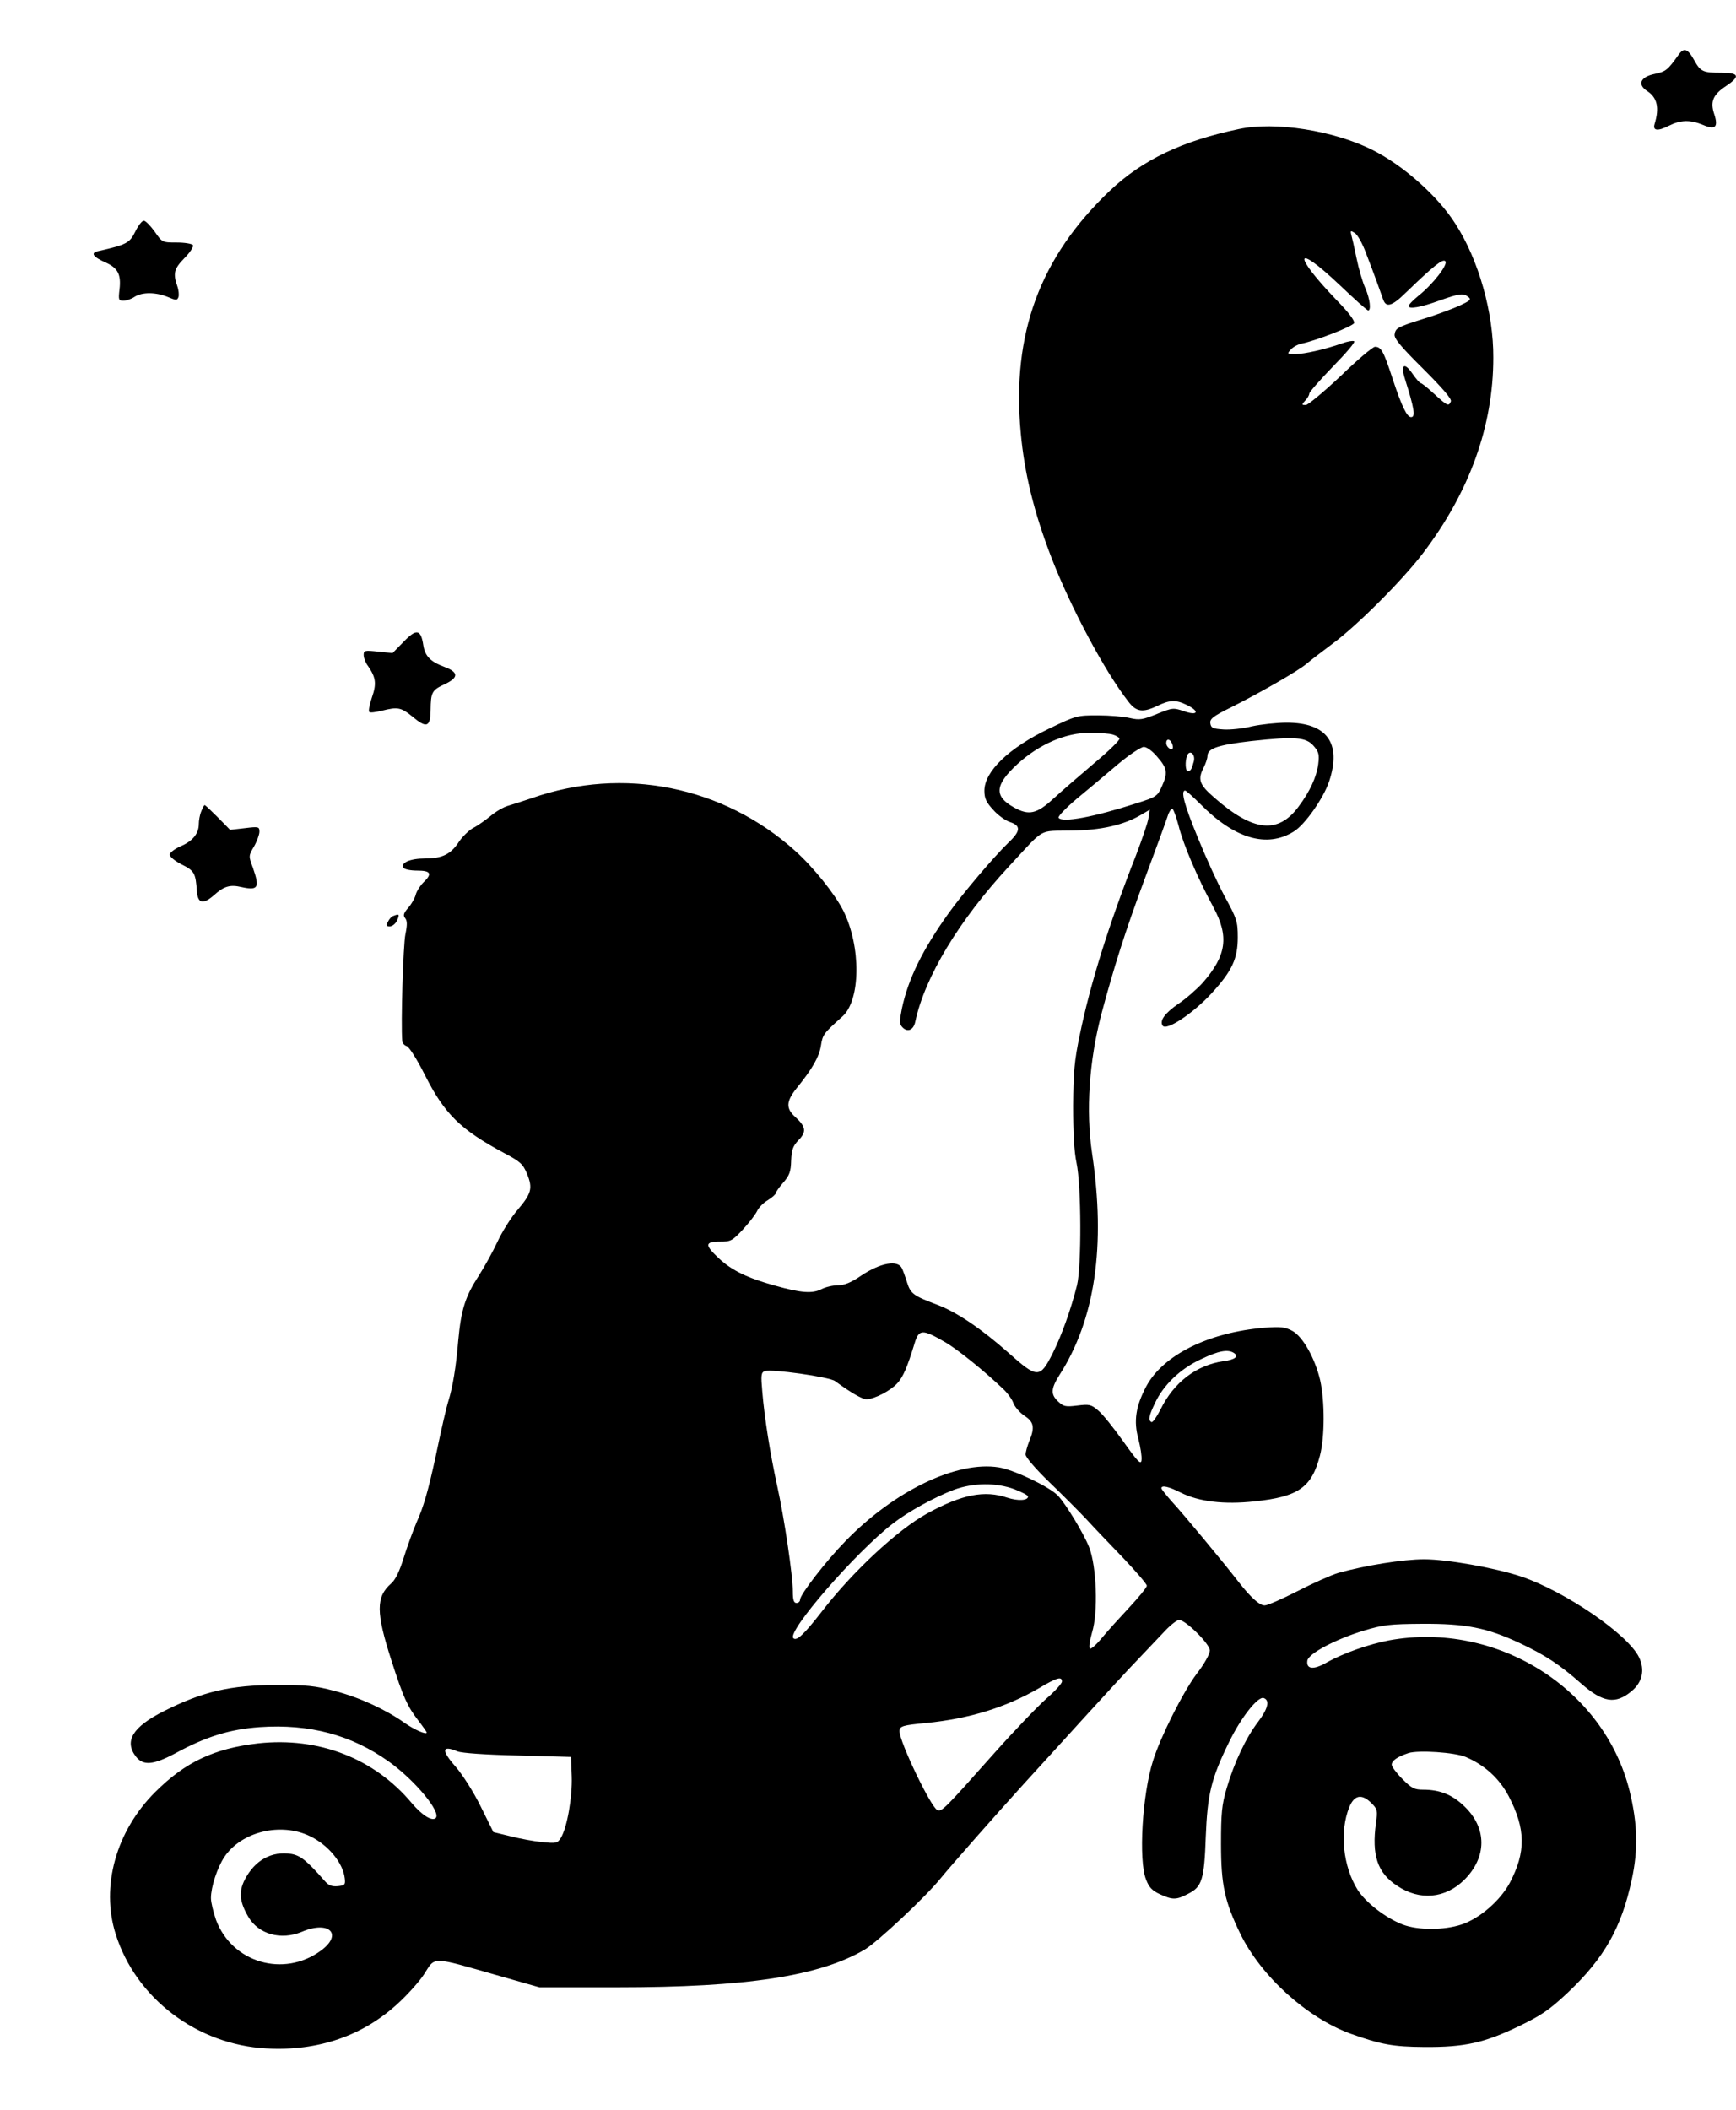 <?xml version="1.0" encoding="UTF-8" standalone="no"?> <svg xmlns="http://www.w3.org/2000/svg" version="1.0" width="716pt" height="870pt" viewBox="0 0 716 870" preserveAspectRatio="xMidYMid meet"><g transform="translate(0,870) scale(0.1,-0.1)" fill="#000000" stroke="none"><path d="M6923 8474 c-45 -63 -52 -69 -99 -79 -58 -12 -72 -43 -31 -70 42 -27 52 -69 31 -137 -8 -27 13 -30 58 -7 50 25 88 26 142 4 51 -22 64 -9 46 45 -17 51 -5 80 50 116 58 39 53 54 -19 54 -77 0 -87 4 -113 51 -27 49 -43 54 -65 23z"></path><path d="M5110 8168 c-234 -49 -398 -127 -532 -254 -289 -274 -406 -591 -368 -999 15 -166 55 -329 126 -513 79 -205 219 -468 317 -594 33 -44 60 -48 122 -18 50 24 75 25 120 3 54 -26 46 -46 -11 -26 -44 15 -48 15 -112 -11 -59 -24 -72 -26 -112 -17 -25 6 -84 11 -132 11 -85 0 -90 -1 -200 -54 -167 -80 -268 -177 -268 -257 0 -31 8 -48 36 -78 19 -22 51 -45 70 -51 45 -15 44 -37 -7 -85 -60 -58 -188 -209 -246 -290 -108 -151 -167 -271 -193 -393 -11 -56 -11 -65 3 -79 21 -21 45 -10 52 24 39 184 181 419 387 641 151 163 119 144 255 147 124 1 219 23 291 66 l34 20 -5 -33 c-2 -18 -26 -87 -51 -153 -112 -285 -189 -531 -232 -740 -23 -109 -27 -157 -28 -295 0 -110 4 -188 14 -235 20 -93 21 -427 2 -505 -25 -99 -62 -204 -100 -280 -53 -105 -63 -105 -183 2 -112 99 -212 167 -294 198 -98 37 -109 45 -124 92 -7 23 -17 50 -21 58 -17 36 -88 23 -168 -30 -42 -29 -70 -40 -96 -40 -20 0 -51 -7 -68 -16 -37 -19 -84 -16 -193 15 -112 31 -176 62 -229 111 -60 56 -60 70 3 70 45 0 51 3 95 50 25 27 51 61 58 75 6 14 26 35 45 46 18 11 33 25 33 29 0 5 14 25 31 44 25 29 31 45 32 90 2 45 7 60 31 85 33 34 30 55 -14 95 -39 35 -38 64 5 118 66 81 94 131 101 177 7 45 11 50 88 119 76 67 78 289 4 437 -35 69 -125 181 -199 247 -296 266 -708 349 -1085 217 -32 -11 -76 -25 -96 -31 -20 -5 -54 -25 -75 -43 -21 -17 -53 -40 -71 -49 -17 -9 -44 -35 -59 -57 -34 -52 -69 -69 -141 -69 -60 0 -101 -18 -88 -38 4 -7 29 -12 57 -12 56 0 63 -13 25 -49 -13 -13 -27 -35 -31 -49 -3 -14 -17 -39 -31 -55 -20 -23 -22 -32 -13 -43 9 -11 9 -28 1 -67 -9 -42 -19 -369 -13 -439 0 -9 9 -19 19 -22 10 -4 42 -54 75 -120 81 -160 146 -224 327 -321 66 -35 77 -45 94 -86 24 -59 18 -81 -40 -149 -26 -30 -63 -89 -82 -130 -19 -41 -54 -104 -77 -140 -56 -86 -73 -139 -85 -268 -9 -109 -23 -192 -40 -247 -10 -32 -29 -115 -54 -235 -30 -137 -49 -204 -78 -268 -15 -35 -39 -101 -53 -146 -17 -55 -34 -90 -51 -105 -64 -56 -64 -119 1 -320 48 -149 65 -187 109 -244 20 -26 36 -49 36 -51 0 -11 -51 11 -92 40 -78 55 -186 105 -287 131 -82 22 -118 25 -241 25 -191 -1 -303 -27 -464 -108 -129 -65 -165 -124 -115 -188 30 -38 72 -34 162 14 129 70 225 99 348 108 206 14 379 -32 534 -143 106 -76 216 -208 192 -232 -15 -14 -56 11 -99 62 -155 185 -384 273 -633 246 -182 -21 -301 -77 -425 -201 -161 -160 -225 -389 -163 -585 83 -265 336 -457 622 -472 214 -12 400 53 545 188 41 38 88 91 105 118 48 74 24 75 311 -7 l165 -47 320 0 c534 0 835 46 1022 156 52 31 252 218 313 294 44 54 232 267 340 386 58 63 172 189 255 280 82 90 181 198 221 239 39 41 89 94 111 117 23 24 48 43 56 43 27 0 127 -99 127 -126 0 -14 -23 -56 -55 -97 -56 -75 -148 -258 -179 -356 -45 -140 -61 -413 -29 -492 12 -32 26 -46 57 -60 52 -24 68 -24 117 2 56 28 66 58 72 234 7 176 22 240 96 391 49 101 119 190 143 182 26 -9 18 -44 -23 -98 -51 -67 -99 -169 -130 -275 -20 -68 -23 -103 -23 -230 0 -168 15 -236 80 -370 86 -175 274 -345 454 -411 126 -45 175 -54 305 -55 166 -1 247 17 390 86 93 45 124 66 202 139 150 142 221 268 263 465 27 124 24 231 -9 366 -105 423 -549 701 -991 621 -84 -16 -188 -52 -259 -92 -54 -31 -84 -27 -79 8 4 29 115 88 233 124 80 24 107 27 240 28 181 1 267 -16 402 -79 108 -51 164 -88 254 -167 90 -79 142 -87 208 -32 45 37 56 88 31 140 -46 95 -305 272 -486 333 -108 36 -306 71 -400 71 -87 0 -242 -25 -354 -56 -30 -9 -106 -43 -168 -75 -63 -32 -124 -59 -136 -59 -21 0 -57 32 -107 96 -61 79 -231 284 -273 329 -25 28 -45 53 -46 58 0 14 31 7 80 -18 74 -37 178 -50 305 -36 180 19 235 57 269 189 20 76 20 224 1 310 -21 90 -71 180 -115 204 -30 16 -47 18 -115 13 -230 -19 -417 -112 -487 -241 -44 -83 -53 -144 -33 -217 9 -35 15 -74 13 -88 -2 -20 -14 -9 -75 77 -40 56 -86 114 -104 128 -29 25 -37 26 -86 20 -48 -6 -57 -4 -79 17 -31 29 -30 52 5 108 148 230 192 534 135 916 -26 175 -12 381 39 575 53 198 98 339 175 547 49 131 93 252 98 268 5 17 14 30 19 30 4 0 16 -32 26 -70 19 -77 79 -217 143 -335 66 -122 55 -200 -44 -313 -24 -26 -69 -66 -101 -87 -55 -38 -77 -69 -64 -89 14 -24 125 49 203 134 84 92 107 142 107 230 0 65 -4 77 -52 165 -29 53 -79 163 -112 244 -57 138 -72 196 -53 196 4 0 32 -25 62 -55 142 -144 275 -183 386 -114 46 28 123 138 146 207 52 158 -9 242 -175 242 -42 0 -106 -7 -143 -15 -36 -9 -89 -15 -118 -13 -44 3 -51 6 -54 25 -3 18 10 29 85 66 120 60 283 154 313 181 14 12 61 48 105 81 100 73 290 263 374 374 192 252 290 525 290 806 1 185 -60 402 -155 550 -72 115 -216 243 -344 307 -160 80 -401 118 -550 86z m524 -512 c35 -90 62 -166 70 -189 12 -37 36 -31 94 26 113 109 152 141 163 130 13 -13 -52 -96 -110 -142 -22 -18 -41 -37 -41 -43 0 -14 51 -5 125 22 82 29 99 32 119 17 16 -12 12 -16 -40 -40 -33 -14 -97 -38 -144 -52 -108 -34 -114 -38 -118 -64 -3 -16 26 -51 117 -141 81 -81 119 -125 115 -135 -9 -22 -14 -19 -68 30 -27 25 -52 45 -56 45 -4 0 -20 18 -35 40 -34 49 -49 36 -30 -24 38 -120 44 -156 25 -156 -17 0 -38 43 -75 154 -38 117 -48 136 -74 136 -9 0 -73 -54 -141 -120 -69 -65 -134 -119 -144 -120 -18 0 -18 1 -3 18 10 10 17 23 17 29 0 6 44 56 98 112 54 55 94 102 87 104 -6 3 -29 -1 -50 -9 -71 -25 -156 -44 -192 -44 -35 0 -35 1 -19 19 9 10 29 21 44 24 62 13 211 71 217 85 3 9 -22 43 -69 91 -186 193 -180 245 9 66 61 -58 113 -105 118 -105 13 0 7 49 -12 92 -11 24 -27 79 -36 123 -9 44 -19 88 -22 98 -4 16 -2 17 15 6 11 -7 32 -44 46 -83z m-1045 -1985 c14 -4 26 -11 28 -17 2 -6 -45 -52 -104 -101 -59 -50 -135 -116 -168 -146 -69 -64 -102 -71 -164 -36 -82 46 -78 92 15 178 90 82 200 130 299 129 39 0 81 -3 94 -7z m829 -47 c21 -24 24 -35 19 -75 -7 -53 -34 -112 -81 -175 -85 -115 -188 -104 -349 38 -61 53 -68 74 -42 124 8 16 15 37 15 46 0 32 43 46 180 62 183 20 227 16 258 -20z m-584 10 c4 -9 4 -19 2 -21 -8 -8 -26 8 -26 23 0 19 16 18 24 -2z m-60 -56 c41 -47 43 -66 17 -123 -17 -38 -23 -42 -102 -67 -176 -57 -309 -82 -323 -60 -3 6 31 41 76 79 45 37 120 100 167 140 47 40 96 72 108 73 13 0 35 -16 57 -42z m150 -17 c-9 -33 -13 -41 -25 -41 -10 0 -12 40 -3 64 10 26 35 7 28 -23z m-1025 -2396 c51 -30 157 -115 239 -193 18 -17 37 -43 42 -59 6 -15 26 -38 45 -51 39 -25 44 -48 20 -105 -8 -20 -15 -45 -15 -55 0 -11 42 -60 97 -113 54 -52 123 -121 153 -153 30 -33 99 -105 153 -161 53 -56 97 -107 97 -114 0 -7 -33 -47 -72 -89 -40 -43 -92 -100 -114 -127 -23 -28 -45 -47 -49 -43 -5 5 0 34 9 66 26 83 19 273 -12 352 -22 56 -97 180 -129 213 -36 37 -181 106 -243 116 -173 28 -431 -96 -633 -304 -80 -82 -187 -220 -187 -241 0 -8 -7 -14 -15 -14 -11 0 -15 12 -15 48 0 64 -35 302 -65 437 -28 128 -52 278 -61 387 -6 67 -5 78 10 84 26 10 267 -24 290 -41 64 -47 112 -75 130 -75 33 1 99 35 127 66 24 26 41 66 71 164 18 60 32 60 127 5z m1190 -44 c22 -14 5 -28 -43 -34 -111 -16 -205 -87 -260 -200 -16 -31 -32 -54 -37 -51 -14 8 -11 25 15 79 34 73 104 141 189 180 73 35 111 42 136 26z m-905 -562 c31 -12 56 -25 56 -30 0 -17 -41 -19 -85 -5 -94 32 -187 14 -331 -65 -123 -68 -307 -239 -435 -405 -73 -94 -104 -123 -117 -109 -27 27 258 355 410 472 64 50 172 109 253 140 80 29 174 30 249 2z m196 -793 c0 -8 -29 -40 -65 -71 -36 -32 -132 -132 -213 -223 -209 -235 -217 -243 -236 -236 -26 10 -156 281 -156 325 0 21 12 25 110 34 179 18 328 64 466 144 74 44 94 49 94 27z m-2493 -288 c17 -7 115 -14 248 -17 l220 -6 3 -80 c3 -85 -19 -212 -45 -254 -14 -22 -19 -23 -77 -17 -33 3 -92 14 -131 24 l-70 17 -53 107 c-29 59 -75 131 -103 163 -60 68 -57 90 8 63z m4158 -23 c78 -33 139 -89 177 -161 71 -136 72 -231 5 -358 -39 -73 -124 -147 -199 -172 -73 -24 -180 -24 -243 0 -70 27 -151 90 -185 142 -61 97 -76 241 -35 342 21 51 52 56 92 16 24 -24 25 -30 18 -82 -18 -132 6 -205 87 -258 93 -63 200 -53 278 25 93 93 93 212 1 301 -50 49 -102 70 -171 70 -37 0 -48 6 -86 44 -24 24 -44 51 -44 59 0 17 24 33 69 48 41 13 191 3 236 -16z m-4766 -327 c75 -36 136 -110 143 -174 3 -26 0 -29 -29 -32 -25 -2 -38 3 -55 23 -72 82 -98 103 -136 110 -81 13 -151 -25 -193 -107 -25 -50 -21 -90 15 -152 42 -72 134 -98 221 -62 113 48 171 -10 78 -78 -154 -112 -366 -49 -432 127 -11 32 -21 72 -21 90 0 46 26 125 55 169 70 105 233 145 354 86z"></path><path d="M558 7745 c-23 -47 -36 -54 -151 -80 -36 -7 -25 -24 32 -49 47 -22 61 -48 54 -109 -5 -43 -4 -47 16 -47 12 0 33 7 46 16 31 20 88 20 138 -1 33 -14 38 -14 43 0 3 8 1 29 -5 46 -18 52 -13 71 30 115 23 23 38 47 35 53 -4 6 -34 11 -67 11 -59 0 -60 0 -91 45 -18 25 -38 45 -45 45 -7 0 -23 -20 -35 -45z"></path><path d="M1665 6054 l-46 -47 -59 6 c-56 6 -60 5 -60 -14 0 -12 8 -33 19 -47 31 -46 35 -71 15 -128 -10 -29 -15 -56 -11 -60 3 -4 26 -1 51 5 67 17 80 14 127 -24 58 -49 74 -44 75 26 1 75 5 83 59 108 57 27 57 49 -2 71 -57 21 -80 44 -87 89 -10 66 -28 70 -81 15z"></path><path d="M830 5354 c-6 -14 -10 -38 -10 -52 0 -40 -26 -71 -76 -92 -24 -11 -44 -26 -44 -34 0 -9 22 -27 50 -41 52 -26 57 -36 62 -110 4 -51 25 -56 70 -17 42 38 67 45 114 34 69 -15 76 -3 47 80 -18 48 -18 49 5 88 12 21 22 49 22 60 0 21 -3 22 -60 15 l-61 -7 -50 51 c-28 28 -52 51 -55 51 -2 0 -9 -12 -14 -26z"></path><path d="M1622 4923 c-7 -2 -17 -13 -22 -24 -9 -16 -7 -19 8 -19 10 0 24 11 30 25 11 25 9 28 -16 18z"></path></g></svg> 
